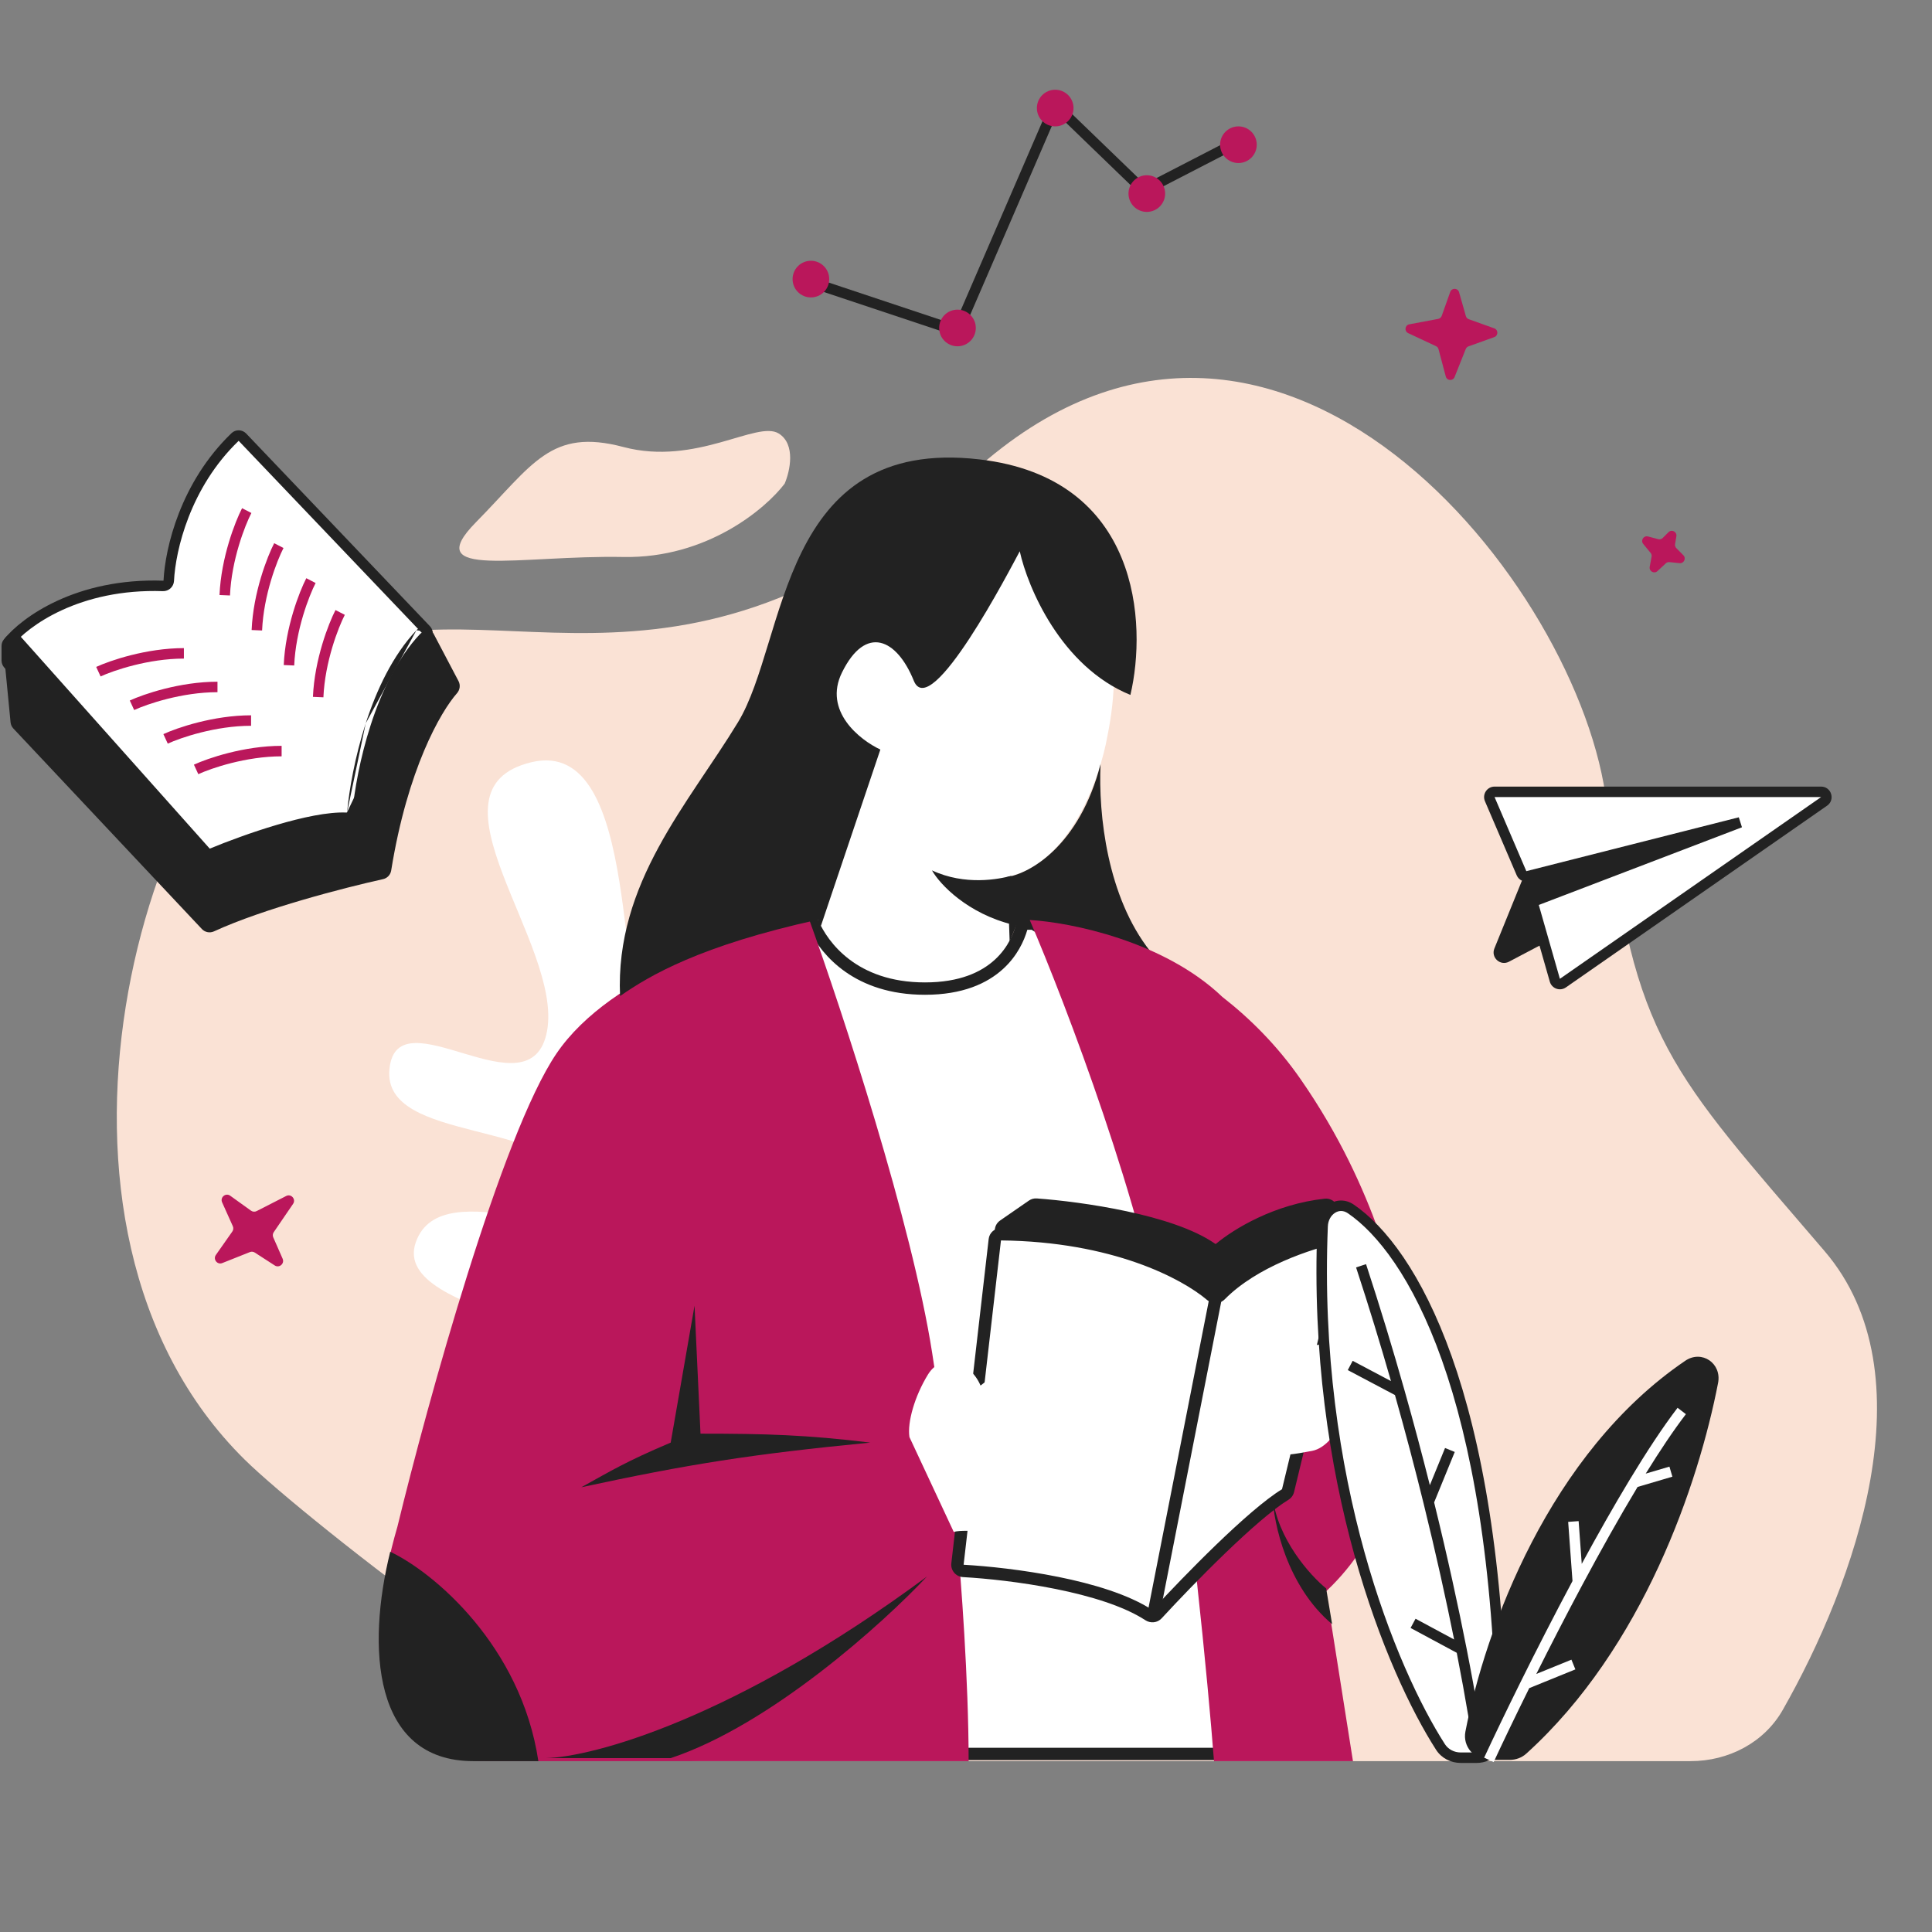 <svg xmlns="http://www.w3.org/2000/svg" xmlns:xlink="http://www.w3.org/1999/xlink" zoomAndPan="magnify" viewBox="0 0 675 675" preserveAspectRatio="xMidYMid meet" version="1.0"><rect x="0" y="0" width="675" height="675" fill="#808080" stroke="none"/><defs><clipPath id="b6631f33b2"><path d="M 0.5 150 L 152 150 L 152 313 L 0.5 313 Z M 0.5 150 " clip-rule="nonzero"/></clipPath></defs><path fill="#fae2d5" d="M 561.359 281.145 C 570.488 363.168 583.68 374.305 637.449 437.086 C 674.492 480.336 647.996 553.211 622.859 597.406 C 616.344 608.867 603.863 615.305 590.664 615.305 L 243.859 615.305 C 214.48 615.305 106.434 530.605 85.527 509.996 C 2.332 427.973 50.02 262.918 108.863 230.516 C 167.707 198.109 234.668 259.879 340.184 164.695 C 445.699 69.512 552.902 205.199 561.359 281.145 Z M 561.359 281.145 " fill-opacity="1" fill-rule="nonzero"/><path fill="#fae2d5" d="M 217.809 194.598 C 246.938 195.137 267.5 177.746 274.141 168.984 C 275.973 164.715 278.125 155.234 272.078 151.457 C 264.523 146.738 243.227 162.918 217.809 156.176 C 192.391 149.438 186.207 162.242 166.285 182.465 C 146.363 202.684 181.398 193.922 217.809 194.598 Z M 217.809 194.598 " fill-opacity="1" fill-rule="nonzero"/><path fill="#ffffff" d="M 292.102 540.254 L 203.07 540.254 C 178.289 530.773 145.246 519.398 153.508 497.598 C 161.766 475.797 203.07 505.18 214.082 484.324 C 225.098 463.473 136.07 460.629 145.246 434.086 C 154.426 407.547 210.414 441.672 203.07 416.078 C 195.727 390.484 133.312 399.961 136.07 373.422 C 138.82 346.879 185.633 390.484 191.137 360.152 C 196.645 329.816 146.164 275.785 185.633 266.309 C 225.098 256.828 214.082 355.41 227.852 360.152 C 241.621 364.891 254.469 313.703 273.746 336.453 C 293.02 359.203 259.977 410.391 273.746 434.086 C 287.512 457.785 306.785 369.629 328.812 410.391 C 346.438 442.996 311.68 510.551 292.102 540.254 Z M 292.102 540.254 " fill-opacity="1" fill-rule="nonzero"/><path fill="#ffffff" d="M 294.293 299.699 L 286.223 325.43 L 288.039 353.574 C 300.805 356.746 326.832 363.148 328.84 363.379 C 330.848 363.613 347.012 352.789 354.844 347.348 L 351.973 306.383 C 373.855 301.805 384.387 271.625 386.922 257.102 C 398.914 197.547 359.66 185.379 352.137 184.508 C 344.613 183.637 296.965 178.117 284.879 227.504 C 275.211 267.016 287.125 292.098 294.293 299.699 Z M 294.293 299.699 " fill-opacity="1" fill-rule="nonzero"/><path fill="#ffffff" d="M 323.168 345.395 C 297.922 345.395 287.402 330.262 284.035 322.691 L 275.199 325.215 L 330.742 612.785 L 465.41 612.785 L 390.074 340.352 L 361.039 322.691 L 357.254 322.691 C 355.57 330.262 348.418 345.395 323.168 345.395 Z M 323.168 345.395 " fill-opacity="1" fill-rule="nonzero"/><path fill="#222222" d="M 285.246 320.102 L 286.012 321.816 C 289.141 328.852 299.02 343.234 323.168 343.234 C 335.328 343.234 342.883 339.605 347.586 335.289 C 352.328 330.938 354.367 325.703 355.145 322.223 L 355.52 320.535 L 361.645 320.535 L 391.93 338.949 L 468.25 614.941 L 328.957 614.941 L 272.703 323.684 Z M 358.93 324.852 C 357.781 328.824 355.352 334.031 350.508 338.473 C 344.902 343.617 336.258 347.555 323.168 347.555 C 298.562 347.555 287.203 333.695 282.875 325.27 L 277.695 326.75 L 332.527 610.625 L 462.57 610.625 L 388.219 341.75 L 360.434 324.852 Z M 358.93 324.852 " fill-opacity="1" fill-rule="evenodd"/><path fill="#ba175b" d="M 325.695 472.781 C 318.629 427.379 294.137 352.961 282.777 321.43 C 261.316 325.215 213.602 339.848 194.41 368.098 C 175.223 396.348 149.387 490.02 138.867 533.324 C 127.508 572.422 127.508 615.305 170.426 615.305 L 338.418 615.305 C 338.418 587.027 335.73 551.391 334.383 537.109 C 331.637 514.516 328.617 491.535 325.695 472.781 Z M 325.695 472.781 " fill-opacity="1" fill-rule="nonzero"/><path fill="#222222" d="M 307.578 261.879 L 286.836 323.406 C 286.277 323.523 285.754 322.324 285.754 321.328 C 244.719 330.336 226.902 340.828 216.633 348.012 C 214.867 308.445 240.57 280.781 257.855 252.309 C 275.137 223.836 271.992 152.367 342.215 160.504 C 398.395 167.012 400.77 218.074 394.938 242.793 C 370.672 232.871 359.055 205.203 356.281 192.605 C 353.047 198.582 325.188 252.488 319.262 237.836 C 313.34 223.184 302.488 218.117 294.184 234.93 C 287.539 248.383 300.344 258.5 307.578 261.879 Z M 307.578 261.879 " fill-opacity="1" fill-rule="nonzero"/><path fill="#222222" d="M 401.914 332.41 C 386.836 313.395 383.723 284.664 384.504 266.98 C 377.121 295.582 359.742 305.164 351.977 306.383 L 352.746 328.801 C 353.039 328.824 355.699 321.223 355.988 321.246 C 377.574 322.848 392.418 328.68 401.625 332.297 Z M 401.914 332.41 " fill-opacity="1" fill-rule="nonzero"/><path fill="#222222" d="M 188.094 615.305 C 182.035 574.945 151.484 549.301 136.336 542.152 C 128.152 575.133 130.023 615.305 165.371 615.305 Z M 188.094 615.305 " fill-opacity="1" fill-rule="nonzero"/><path fill="#222222" d="M 325.609 304.094 C 337.184 309.496 348.938 307.18 353.309 305.996 L 353.945 323.082 C 338.129 319.219 328.422 309.074 325.609 304.094 Z M 325.609 304.094 " fill-opacity="1" fill-rule="nonzero"/><path fill="#ba175b" d="M 359.77 321.43 C 372.395 350.859 399.66 422.332 407.738 472.781 C 415.816 523.23 422.047 587.977 424.148 615.305 L 472.695 615.305 L 463.32 555.961 L 465.41 553.934 C 502.051 516.941 491.539 456.012 481.703 430.172 C 476.32 415.391 468.289 397.023 454.32 376.926 C 446.316 365.41 436.844 355.914 427.066 348.301 C 406.648 328.777 373.988 322.242 359.77 321.43 Z M 359.77 321.43 " fill-opacity="1" fill-rule="evenodd"/><path fill="#222222" d="M 360.699 421.238 L 350.645 428.195 C 349.328 429.105 349.426 431.082 350.824 431.859 L 421.461 471.066 C 422.23 471.492 423.184 471.41 423.867 470.855 L 470.156 433.465 C 471.012 432.773 471.211 431.551 470.621 430.625 L 465.074 421.914 C 464.645 421.238 463.867 420.852 463.062 420.938 C 446.02 422.773 432.281 431.188 426.227 436.215 C 425.395 436.906 424.199 436.941 423.316 436.32 C 409.289 426.461 377.426 421.961 362.059 420.863 C 361.57 420.828 361.102 420.961 360.699 421.238 Z M 360.699 421.238 " fill-opacity="1" fill-rule="nonzero"/><path fill="#222222" d="M 361.93 423.016 L 351.875 429.969 L 422.508 469.176 L 468.797 431.785 L 463.262 423.09 C 446.762 424.875 433.426 433.043 427.605 437.875 C 426.012 439.203 423.738 439.258 422.074 438.086 C 415.441 433.426 404.344 429.906 392.738 427.414 C 381.223 424.949 369.527 423.562 361.93 423.016 Z M 359.469 419.465 C 360.262 418.918 361.215 418.637 362.215 418.707 C 369.98 419.262 381.891 420.676 393.645 423.195 C 405.316 425.695 417.164 429.355 424.562 434.555 C 424.66 434.625 424.781 434.605 424.844 434.555 C 431.133 429.332 445.258 420.684 462.832 418.793 C 464.473 418.613 466.035 419.402 466.898 420.758 L 472.445 429.465 C 473.625 431.316 473.227 433.762 471.516 435.141 L 425.227 472.535 C 423.855 473.641 421.953 473.809 420.41 472.953 L 349.777 433.746 C 346.977 432.191 346.781 428.242 349.418 426.418 L 359.469 419.465 L 360.68 421.211 Z M 359.469 419.465 " fill-opacity="1" fill-rule="evenodd"/><path fill="#ffffff" d="M 334.52 546.426 L 347.566 433.125 C 347.691 432.035 348.629 431.207 349.727 431.223 C 389.129 431.637 413.922 444.703 423.121 452.539 C 424.07 453.348 425.508 453.301 426.383 452.41 C 437.984 440.641 457.441 434.188 468.449 431.828 C 469.965 431.5 471.254 432.879 470.891 434.383 L 450.016 520.785 C 449.875 521.363 449.512 521.852 449.004 522.16 C 437.539 529.168 415.324 551.941 404.266 563.945 C 403.516 564.758 402.285 564.871 401.355 564.266 C 385.555 553.949 353.211 549.793 336.562 548.848 C 335.309 548.777 334.379 547.672 334.52 546.426 Z M 334.52 546.426 " fill-opacity="1" fill-rule="nonzero"/><path fill="#222222" d="M 349.715 433.379 C 388.672 433.793 412.953 446.715 421.723 454.18 C 423.512 455.707 426.234 455.641 427.922 453.926 C 439.023 442.664 457.852 436.324 468.766 433.965 L 447.914 520.277 C 447.914 520.285 447.91 520.285 447.91 520.293 C 447.906 520.293 447.902 520.301 447.895 520.305 C 447.891 520.309 447.883 520.312 447.879 520.32 C 441.914 523.961 433.336 531.57 424.98 539.625 C 416.574 547.73 408.227 556.457 402.676 562.48 C 402.672 562.484 402.672 562.484 402.672 562.484 C 402.672 562.484 402.664 562.488 402.652 562.488 C 402.625 562.492 402.582 562.484 402.539 562.457 C 394.277 557.062 381.902 553.383 369.703 550.926 C 357.441 548.453 345.09 547.168 336.684 546.691 C 336.68 546.691 336.676 546.691 336.676 546.691 C 336.676 546.691 336.672 546.688 336.672 546.684 C 336.668 546.684 336.668 546.684 336.668 546.684 C 336.668 546.684 336.668 546.68 336.668 546.68 M 345.422 432.875 C 345.672 430.688 347.547 429.039 349.75 429.062 C 389.594 429.484 414.891 442.688 424.523 450.895 C 424.566 450.934 424.629 450.957 424.699 450.953 C 424.77 450.949 424.816 450.926 424.844 450.895 C 436.898 438.664 456.871 432.102 467.996 429.715 C 471.145 429.039 473.707 431.918 472.992 434.891 L 452.117 521.293 C 451.836 522.445 451.109 523.406 450.133 524 C 444.629 527.367 436.367 534.648 427.98 542.734 C 419.652 550.766 411.363 559.43 405.855 565.406 C 404.34 567.051 401.922 567.211 400.176 566.074 C 392.637 561.152 380.938 557.594 368.848 555.16 C 356.824 552.734 344.684 551.473 336.438 551.004 C 333.949 550.859 332.09 548.66 332.375 546.18 Z M 345.422 432.875 " fill-opacity="1" fill-rule="evenodd"/><path fill="#222222" d="M 400.836 563.918 L 422.691 452.637 L 426.934 453.469 L 405.074 564.75 Z M 400.836 563.918 " fill-opacity="1" fill-rule="evenodd"/><path fill="#222222" d="M 323.848 550.812 C 256.395 600.734 206.918 613.906 190.609 614.254 L 234.328 614.254 C 269.305 602.605 308.582 567.105 323.848 550.812 Z M 323.848 550.812 " fill-opacity="1" fill-rule="nonzero"/><path fill="#222222" d="M 203.102 519.613 C 240.359 511.594 262.348 508.062 304.07 504.012 C 281.711 501.297 267.637 500.891 244.738 500.891 L 242.656 456.172 L 234.328 504.012 C 218.734 510.621 213.672 513.77 203.102 519.613 Z M 203.102 519.613 " fill-opacity="1" fill-rule="nonzero"/><path fill="#ffffff" d="M 458.414 506.906 C 467.98 505.043 473.973 486.191 475.773 477 C 476.582 471.863 474.039 470.621 463.215 469.758 C 449.688 468.684 441.145 489.449 439.523 499.723 C 437.906 509.996 446.457 509.234 458.414 506.906 Z M 458.414 506.906 " fill-opacity="1" fill-rule="nonzero"/><path fill="#ffffff" d="M 317.738 502.082 L 333.215 535.211 C 338.438 533.926 346.473 536.801 356.922 531.656 C 380.578 520.016 379.129 499.512 368.68 484.082 C 360.32 471.738 351.289 477.223 342.582 484.082 C 338.98 475.609 329.035 472.379 324.215 480.223 C 319.543 487.824 316.957 496.953 317.738 502.082 Z M 317.738 502.082 " fill-opacity="1" fill-rule="nonzero"/><path fill="#222222" d="M 444.594 522.73 C 446.262 537.711 457.781 550.465 463.332 554.973 L 465.414 567.453 C 449.59 554.141 444.941 532.094 444.594 522.73 Z M 444.594 522.73 " fill-opacity="1" fill-rule="nonzero"/><path fill="#ffffff" d="M 56.977 204.707 C 27.195 203.703 8.746 217.156 2.746 224.586 C 2.492 224.898 2.367 225.285 2.367 225.684 L 2.367 230.773 C 2.367 231.219 2.535 231.652 2.832 231.988 L 72.055 309.617 C 72.504 310.117 73.195 310.336 73.848 310.176 L 125.113 297.871 C 125.742 297.719 126.246 297.246 126.438 296.625 L 149.289 221.824 C 149.484 221.191 149.32 220.504 148.863 220.023 L 84.691 152.734 C 84.004 152.016 82.863 151.977 82.145 152.664 C 64.695 169.445 59.516 191.879 58.965 202.867 C 58.914 203.914 58.027 204.742 56.977 204.707 Z M 56.977 204.707 " fill-opacity="1" fill-rule="nonzero"/><g clip-path="url(#b6631f33b2)"><path fill="#222222" d="M 83.383 154.016 C 66.391 170.371 61.328 192.285 60.793 202.957 C 60.691 204.988 58.977 206.605 56.914 206.535 C 27.766 205.555 9.871 218.703 4.199 225.699 L 4.199 230.773 L 73.422 308.398 L 124.688 296.094 L 147.539 221.285 Z M 80.875 151.348 C 82.344 149.934 84.645 150.035 86.016 151.473 L 150.188 218.762 C 151.102 219.719 151.426 221.094 151.039 222.359 L 128.188 297.16 C 127.809 298.402 126.801 299.348 125.539 299.652 L 74.277 311.957 C 72.965 312.273 71.586 311.84 70.691 310.836 L 1.469 233.207 C 0.871 232.539 0.539 231.672 0.539 230.773 L 0.539 225.684 C 0.539 224.902 0.785 224.102 1.32 223.438 C 7.68 215.559 26.684 201.852 57.039 202.879 C 57.055 202.879 57.074 202.875 57.102 202.852 C 57.125 202.828 57.137 202.801 57.137 202.773 C 57.703 191.477 62.996 168.539 80.875 151.348 Z M 80.875 151.348 " fill-opacity="1" fill-rule="evenodd"/></g><path fill="#222222" d="M 73.988 323.742 C 91.504 315.68 119.992 308.34 133.441 305.367 C 134.18 305.203 134.742 304.594 134.863 303.844 C 140.613 268.145 152.305 247.777 158.293 240.984 C 158.82 240.383 158.949 239.523 158.578 238.812 L 149.664 221.875 C 149.098 220.801 147.66 220.566 146.824 221.445 C 130.898 238.254 124.512 268.695 123.09 283.945 C 122.992 285 122.043 285.762 120.98 285.715 C 108.746 285.168 85.602 293.367 73.992 298.188 C 73.27 298.488 72.434 298.301 71.91 297.715 L 6.098 223.91 C 4.918 222.59 2.738 223.543 2.91 225.305 L 5.508 252.188 C 5.547 252.594 5.719 252.973 5.996 253.266 L 71.871 323.332 C 72.414 323.91 73.266 324.074 73.988 323.742 Z M 73.988 323.742 " fill-opacity="1" fill-rule="nonzero"/><path fill="#222222" d="M 148.074 222.789 C 140.422 230.902 134.973 242.383 131.258 253.844 C 127.539 265.316 125.613 276.605 124.914 284.113 C 124.715 286.227 122.852 287.629 120.902 287.543 C 115.113 287.285 106.527 289.113 97.77 291.695 C 89.078 294.258 80.449 297.488 74.695 299.879 C 73.254 300.477 71.59 300.105 70.547 298.934 L 4.73 225.129 L 7.332 252.012 L 73.203 322.078 L 73.207 322.082 L 73.211 322.082 C 73.211 322.082 73.211 322.082 73.215 322.082 C 73.215 322.082 73.219 322.082 73.223 322.078 C 90.934 313.93 119.582 306.559 133.043 303.578 C 133.039 303.578 133.039 303.582 133.047 303.574 C 133.051 303.566 133.055 303.562 133.055 303.555 C 138.844 267.621 150.637 246.898 156.918 239.773 L 158.293 240.984 L 156.918 239.773 C 156.945 239.742 156.957 239.711 156.961 239.691 C 156.961 239.672 156.957 239.668 156.957 239.664 Z M 151.281 221.023 L 149.664 221.875 L 148.129 222.684 M 151.281 221.023 C 150.168 218.898 147.246 218.344 145.496 220.188 Z M 145.496 220.188 C 137.266 228.871 131.582 240.977 127.777 252.715 Z M 127.777 252.715 C 123.965 264.477 121.988 276.031 121.27 283.773 Z M 151.281 221.023 L 160.195 237.961 C 160.945 239.387 160.664 241.059 159.664 242.195 C 153.969 248.656 142.383 268.664 136.672 304.137 C 136.434 305.609 135.324 306.824 133.836 307.152 C 120.398 310.125 92.078 317.43 74.754 325.406 C 73.32 326.062 71.625 325.742 70.535 324.586 L 4.664 254.52 L 5.996 253.266 L 4.664 254.52 C 4.109 253.93 3.766 253.172 3.688 252.363 L 1.086 225.48 C 0.746 221.957 5.105 220.051 7.461 222.691 L 73.277 296.496 C 73.277 296.5 73.277 296.5 73.277 296.5 C 73.277 296.5 73.281 296.5 73.281 296.5 C 73.281 296.5 73.285 296.5 73.285 296.5 C 73.285 296.5 73.289 296.5 73.289 296.496 C 79.141 294.066 87.895 290.789 96.734 288.184 C 105.512 285.594 114.613 283.598 121.062 283.887 C 121.133 283.887 121.191 283.863 121.23 283.832 C 121.25 283.816 121.258 283.805 121.262 283.797 C 121.266 283.793 121.266 283.785 121.27 283.773 M 151.281 221.023 L 149.664 221.875 Z M 151.281 221.023 " fill-opacity="1" fill-rule="evenodd"/><path fill="#ba175b" d="M 64.25 230.098 C 51.781 230.098 39.602 234.277 35.145 236.332 L 33.609 233.008 C 38.398 230.797 51.109 226.438 64.25 226.438 Z M 75.984 241.836 C 63.52 241.836 51.336 246.012 46.879 248.07 L 45.344 244.746 C 50.133 242.535 62.848 238.176 75.984 238.176 Z M 87.723 253.574 C 75.254 253.574 63.074 257.75 58.613 259.809 L 57.082 256.484 C 61.871 254.273 74.582 249.914 87.723 249.914 Z M 98.391 264.246 C 85.926 264.246 73.742 268.422 69.285 270.48 L 67.75 267.156 C 72.539 264.945 85.25 260.582 98.391 260.582 Z M 98.391 264.246 " fill-opacity="1" fill-rule="evenodd"/><path fill="#ba175b" d="M 76.691 207.887 C 77.258 194.758 82.16 182.242 84.574 177.551 L 87.828 179.227 C 85.582 183.594 80.887 195.59 80.352 208.043 Z M 87.914 220.121 C 88.477 206.988 93.379 194.477 95.793 189.785 L 99.051 191.461 C 96.801 195.824 92.105 207.82 91.57 220.277 Z M 99.133 232.352 C 99.699 219.223 104.602 206.707 107.016 202.016 L 110.27 203.691 C 108.023 208.059 103.328 220.051 102.789 232.508 Z M 109.332 243.473 C 109.898 230.344 114.801 217.828 117.215 213.137 L 120.469 214.812 C 118.223 219.18 113.527 231.172 112.992 243.629 Z M 109.332 243.473 " fill-opacity="1" fill-rule="evenodd"/><path fill="#222222" d="M 522.105 331.383 L 531.586 308.043 C 531.977 307.078 532.762 306.328 533.742 305.977 L 602.148 281.469 C 603.125 281.117 604.207 281.199 605.121 281.691 L 611.504 285.129 C 614.082 286.52 614.066 290.227 611.473 291.59 L 527.203 336 C 524.184 337.59 520.82 334.547 522.105 331.383 Z M 522.105 331.383 " fill-opacity="1" fill-rule="nonzero"/><path fill="#ffffff" d="M 636.258 276.648 L 522.172 276.648 C 520.859 276.648 519.973 277.992 520.492 279.199 L 531.586 305.09 C 531.938 305.918 532.844 306.363 533.719 306.145 L 607.953 287.32 L 536.969 314.465 C 536.082 314.805 535.602 315.766 535.863 316.68 L 543.234 342.48 C 543.578 343.688 545.008 344.199 546.039 343.48 L 637.301 279.984 C 638.773 278.961 638.051 276.648 636.258 276.648 Z M 636.258 276.648 " fill-opacity="1" fill-rule="nonzero"/><path fill="#222222" d="M 518.809 279.922 C 517.773 277.508 519.547 274.82 522.172 274.82 L 636.258 274.82 C 639.84 274.82 641.289 279.438 638.348 281.484 L 547.086 344.984 L 546.039 343.48 L 547.086 344.984 C 545.023 346.418 542.164 345.398 541.473 342.984 L 534.102 317.18 C 533.582 315.355 534.543 313.434 536.316 312.754 L 578.086 296.781 L 534.168 307.918 C 532.422 308.359 530.613 307.469 529.902 305.809 Z M 636.258 278.48 L 522.172 278.48 L 533.266 304.367 L 607.5 285.547 L 608.605 289.031 L 537.621 316.176 L 544.992 341.977 Z M 636.258 278.48 " fill-opacity="1" fill-rule="evenodd"/><path fill="#222222" d="M 368.035 33.535 L 399.934 64.336 L 431.84 47.867 L 433.52 51.121 L 399.277 68.793 L 369.297 39.84 L 335.539 117.918 L 282.734 100.316 L 283.891 96.84 L 333.512 113.383 Z M 368.035 33.535 " fill-opacity="1" fill-rule="evenodd"/><path fill="#ba175b" d="M 289.715 97.512 C 289.715 101.047 286.848 103.914 283.312 103.914 C 279.777 103.914 276.914 101.047 276.914 97.512 C 276.914 93.977 279.777 91.109 283.312 91.109 C 286.848 91.109 289.715 93.977 289.715 97.512 Z M 289.715 97.512 " fill-opacity="1" fill-rule="nonzero"/><path fill="#ba175b" d="M 340.926 114.586 C 340.926 118.121 338.059 120.984 334.523 120.984 C 330.988 120.984 328.121 118.121 328.121 114.586 C 328.121 111.047 330.988 108.184 334.523 108.184 C 338.059 108.184 340.926 111.047 340.926 114.586 Z M 340.926 114.586 " fill-opacity="1" fill-rule="nonzero"/><path fill="#ba175b" d="M 375.066 37.754 C 375.066 41.289 372.199 44.156 368.664 44.156 C 365.129 44.156 362.266 41.289 362.266 37.754 C 362.266 34.219 365.129 31.352 368.664 31.352 C 372.199 31.352 375.066 34.219 375.066 37.754 Z M 375.066 37.754 " fill-opacity="1" fill-rule="nonzero"/><path fill="#ba175b" d="M 407.074 67.633 C 407.074 71.168 404.207 74.035 400.672 74.035 C 397.137 74.035 394.27 71.168 394.27 67.633 C 394.27 64.098 397.137 61.23 400.672 61.23 C 404.207 61.23 407.074 64.098 407.074 67.633 Z M 407.074 67.633 " fill-opacity="1" fill-rule="nonzero"/><path fill="#ba175b" d="M 439.082 50.559 C 439.082 54.094 436.215 56.961 432.68 56.961 C 429.145 56.961 426.277 54.094 426.277 50.559 C 426.277 47.023 429.145 44.156 432.68 44.156 C 436.215 44.156 439.082 47.023 439.082 50.559 Z M 439.082 50.559 " fill-opacity="1" fill-rule="nonzero"/><path fill="#ba175b" d="M 99.988 417.855 L 89.656 423.133 C 89.027 423.453 88.273 423.395 87.699 422.984 L 80.426 417.754 C 78.859 416.629 76.812 418.309 77.602 420.07 L 81.344 428.406 C 81.617 429.016 81.551 429.723 81.168 430.27 L 75.426 438.445 C 74.348 439.984 75.918 441.98 77.66 441.289 L 87.301 437.453 C 87.867 437.227 88.508 437.289 89.02 437.621 L 95.996 442.125 C 97.566 443.141 99.5 441.484 98.746 439.77 L 95.473 432.32 C 95.211 431.723 95.273 431.031 95.645 430.488 L 102.395 420.605 C 103.5 418.988 101.73 416.965 99.988 417.855 Z M 99.988 417.855 " fill-opacity="1" fill-rule="nonzero"/><path fill="#ba175b" d="M 503.703 110.363 L 506.68 101.996 C 507.211 100.504 509.336 100.574 509.77 102.094 L 512.145 110.438 C 512.289 110.941 512.664 111.348 513.156 111.523 L 522.07 114.719 C 523.504 115.23 523.504 117.27 522.07 117.781 L 513.062 121.012 C 512.625 121.168 512.273 121.504 512.102 121.938 L 508.199 131.73 C 507.617 133.184 505.527 133.059 505.125 131.543 L 502.586 121.992 C 502.465 121.527 502.141 121.141 501.707 120.938 L 491.992 116.391 C 490.562 115.719 490.828 113.605 492.379 113.312 L 502.473 111.414 C 503.043 111.309 503.508 110.906 503.703 110.363 Z M 503.703 110.363 " fill-opacity="1" fill-rule="nonzero"/><path fill="#ba175b" d="M 580.918 187.961 L 582.945 185.934 C 584.062 184.816 585.949 185.797 585.691 187.355 L 585.23 190.102 C 585.145 190.621 585.312 191.148 585.684 191.52 L 588.133 193.984 C 589.207 195.066 588.336 196.906 586.816 196.754 L 583.266 196.391 C 582.805 196.344 582.344 196.5 582 196.816 L 579.07 199.535 C 577.922 200.598 576.09 199.582 576.371 198.043 L 577.027 194.5 C 577.117 194.027 576.992 193.539 576.684 193.168 L 574.109 190.039 C 573.105 188.82 574.254 187.023 575.777 187.43 L 579.359 188.379 C 579.918 188.527 580.512 188.367 580.918 187.961 Z M 580.918 187.961 " fill-opacity="1" fill-rule="nonzero"/><path fill="#ffffff" d="M 462.094 428.383 C 458.469 517.281 486.305 583.941 503.277 610.355 C 504.824 612.762 507.504 614.105 510.359 614.105 L 515.879 614.105 C 520.762 614.105 524.719 610.074 524.641 605.191 C 522.738 486.051 492.984 436.773 471.977 422.391 C 467.488 419.316 462.312 422.949 462.094 428.383 Z M 462.094 428.383 " fill-opacity="1" fill-rule="nonzero"/><path fill="#222222" d="M 466.422 423.738 C 465.074 424.598 464.008 426.297 463.922 428.457 C 460.312 516.965 488.043 583.254 504.816 609.367 C 506 611.203 508.074 612.277 510.359 612.277 L 515.879 612.277 C 519.734 612.277 522.871 609.086 522.809 605.223 C 521.859 545.789 513.965 503.891 503.746 475.117 C 493.52 446.316 481.012 430.793 470.941 423.898 C 469.328 422.793 467.707 422.914 466.422 423.738 Z M 464.449 420.652 C 466.926 419.07 470.137 418.91 473.008 420.879 C 483.949 428.367 496.82 444.676 507.199 473.895 C 517.582 503.141 525.516 545.457 526.469 605.164 C 526.562 611.062 521.789 615.938 515.879 615.938 L 510.359 615.938 C 506.934 615.938 503.648 614.316 501.738 611.344 C 484.57 584.625 456.625 517.594 460.262 428.309 C 460.398 425.035 462.027 422.199 464.449 420.652 Z M 464.449 420.652 " fill-opacity="1" fill-rule="evenodd"/><path fill="#222222" d="M 588.793 475.426 C 541.254 507.715 518.957 569.082 511.984 604.965 C 510.965 610.195 515.078 614.863 520.406 614.863 L 527.5 614.863 C 529.621 614.863 531.676 614.105 533.25 612.684 C 574.062 575.766 593.449 518.336 600.262 483.164 C 601.586 476.312 594.562 471.504 588.793 475.426 Z M 588.793 475.426 " fill-opacity="1" fill-rule="nonzero"/><path fill="#222222" d="M 477.266 441.664 C 482.199 456.707 486.664 471.457 490.68 485.652 C 493.93 497.145 496.887 508.273 499.559 518.895 L 504.871 505.902 L 508.258 507.285 L 501.055 524.906 C 505.75 543.988 509.504 561.273 512.383 575.895 C 515.715 592.82 517.879 606.188 518.977 614.629 L 515.348 615.102 C 514.281 606.898 512.184 593.922 508.957 577.453 L 492.828 568.777 L 494.562 565.551 L 508.035 572.801 C 505.242 558.914 501.703 542.82 497.355 525.203 C 494.406 513.23 491.082 500.559 487.367 487.402 L 470.887 478.684 L 472.598 475.445 L 485.98 482.527 C 482.289 469.652 478.23 456.344 473.785 442.809 Z M 477.266 441.664 " fill-opacity="1" fill-rule="evenodd"/><path fill="#ffffff" d="M 574.977 514.852 C 579.934 506.836 584.691 499.723 589.016 494.078 L 586.109 491.852 C 580.953 498.586 575.25 507.285 569.371 517.004 C 563.855 526.125 558.172 536.172 552.629 546.383 L 551.539 531.445 L 547.887 531.711 L 549.398 552.383 C 542.922 564.496 536.727 576.641 531.316 587.551 C 526.211 597.84 521.809 607.039 518.527 614.094 L 521.848 615.637 C 525.047 608.754 529.328 599.812 534.285 589.797 L 550.402 583.246 L 549.023 579.855 L 536.754 584.844 C 541.688 574.98 547.176 564.293 552.875 553.641 C 559.203 541.816 565.785 530.043 572.137 519.504 L 584.297 515.922 L 583.262 512.41 Z M 574.977 514.852 " fill-opacity="1" fill-rule="evenodd"/></svg>